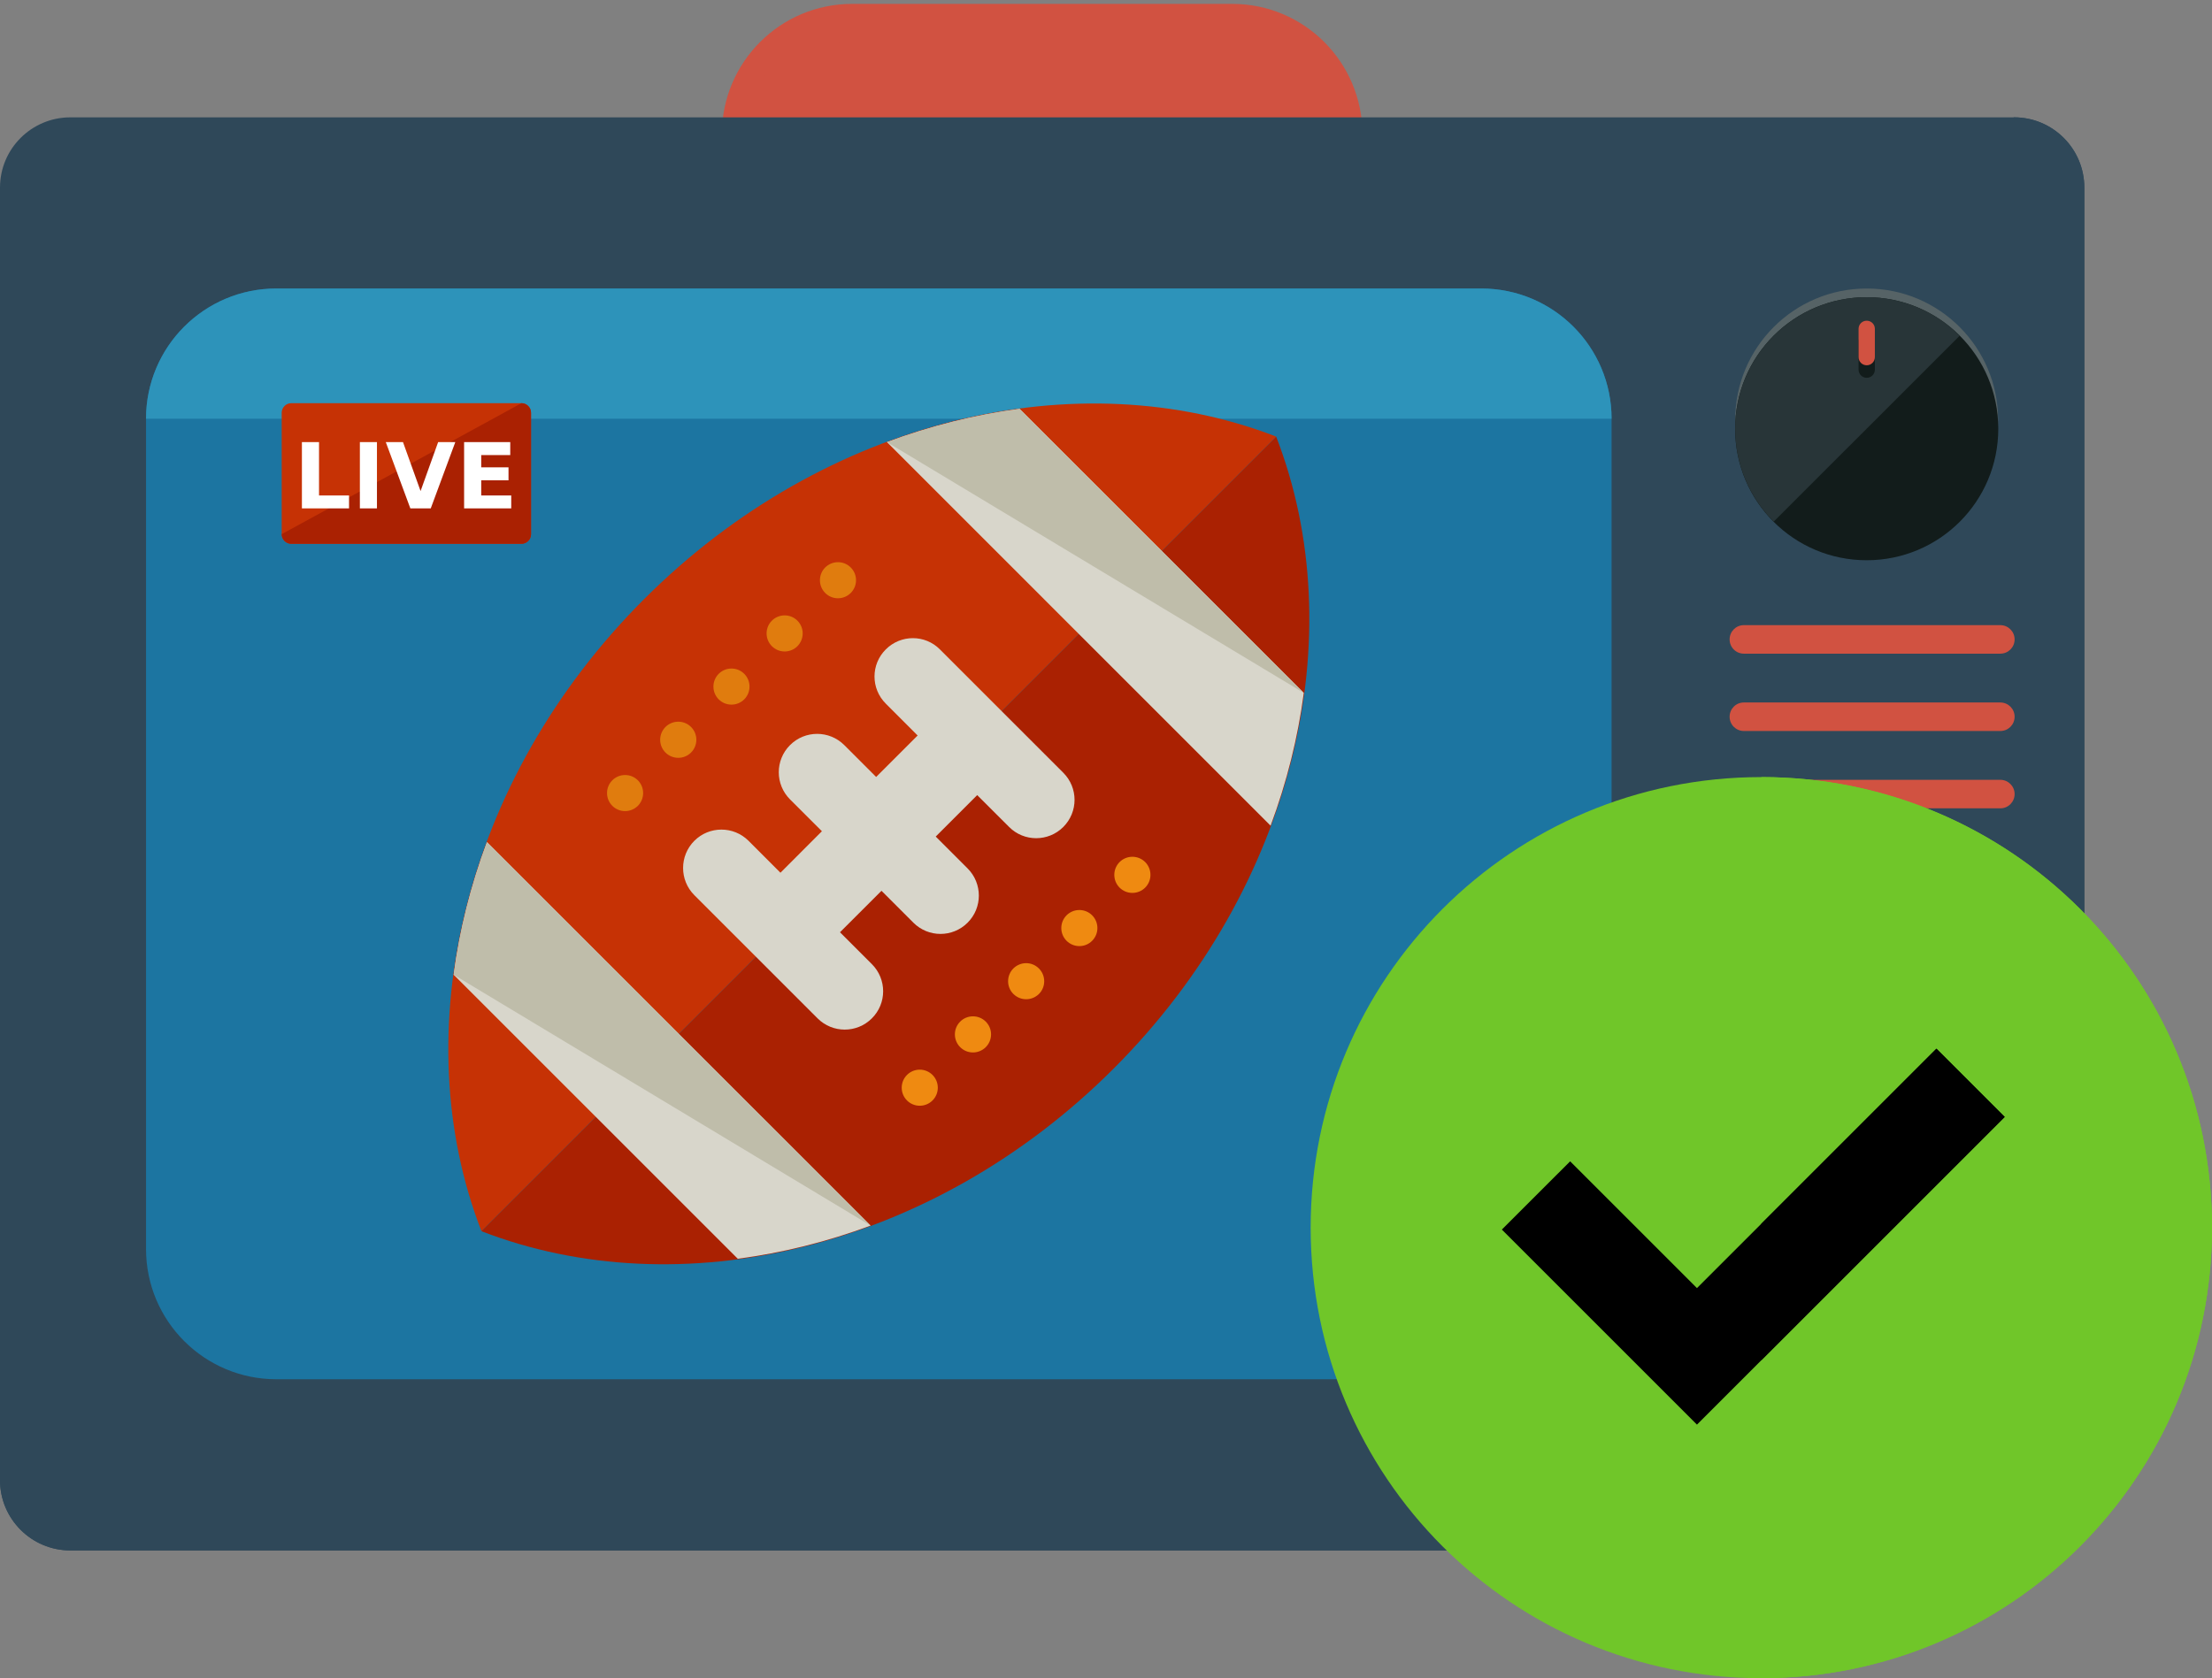<svg xmlns="http://www.w3.org/2000/svg" viewBox="0 0 535 406" width="535" height="406">
	<rect x="0" y="0" width="535" height="406" fill="#808080" stroke="none"/>
	<style>
		tspan { white-space:pre }
		.shp0 { fill: #d15241 } 
		.shp1 { fill: #2f4859 } 
		.shp2 { fill: #1c75a1 } 
		.shp3 { fill: #2d93ba } 
		.shp4 { fill: #566366 } 
		.shp5 { fill: #121c1b } 
		.shp6 { fill: #283538 } 
		.shp7 { fill: #c63205 } 
		.shp8 { fill: #aa2102 } 
		.shp9 { fill: #70c629 } 
		.shp10 { fill: #000000 } 
		.shp11 { fill: #d8d6cb } 
		.shp12 { fill: #bfbdaa } 
		.shp13 { fill: #e07c0e } 
		.shp14 { fill: #ef8a11 } 
	</style>
	<path id="Layer" class="shp0" d="M329.52 48.2C329.52 65.6 315.42 79.71 298.02 79.71L206.11 79.71C188.71 79.71 174.6 65.6 174.6 48.2L174.6 32.45C174.6 15.05 188.71 0.94 206.11 0.94L298.02 0.94C315.42 0.94 329.52 15.05 329.52 32.45L329.52 48.2Z" />
	<path id="Layer" class="shp0" d="M329.52 57.39C329.52 74.79 315.42 88.9 298.02 88.9L206.11 88.9C188.71 88.9 174.6 74.79 174.6 57.39L174.6 41.63C174.6 24.23 188.71 10.13 206.11 10.13L298.02 10.13C315.42 10.13 329.52 24.23 329.52 41.63L329.52 57.39Z" />
	<path id="Layer" class="shp1" d="M504.12 358.09C504.12 367.48 496.51 375.1 487.12 375.1L17.02 375.1C7.62 375.1 0 367.48 0 358.09L0 45.39C0 36 7.62 28.39 17.02 28.39L487.12 28.39C496.51 28.39 504.12 36 504.12 45.39L504.12 358.09L504.12 358.09Z" />
	<path id="Layer" class="shp1" d="M487.12 28.38C496.51 28.38 504.12 35.99 504.12 45.39L504.12 358.08C504.12 367.47 496.51 375.09 487.12 375.09L17.02 375.09C7.62 375.09 0 367.47 0 358.08" />
	<path id="Layer" class="shp2" d="M389.78 302.17C389.78 319.57 375.67 333.68 358.27 333.68L66.83 333.68C49.43 333.68 35.32 319.57 35.32 302.17L35.32 101.31C35.32 83.91 49.43 69.8 66.83 69.8L358.27 69.8C375.67 69.8 389.78 83.91 389.78 101.31L389.78 302.17Z" />
	<path id="Layer" class="shp3" d="M35.32 101.31C35.32 83.91 49.43 69.8 66.83 69.8L358.27 69.8C375.67 69.8 389.78 83.91 389.78 101.31" />
	<path id="Layer" class="shp4" d="M451.49 74C468.31 74 482.04 87.08 483.17 103.61C483.22 102.94 483.27 102.28 483.27 101.6C483.27 84.04 469.05 69.8 451.49 69.8C433.93 69.8 419.68 84.04 419.68 101.6C419.68 102.28 419.74 102.94 419.79 103.61C420.93 87.08 434.67 74 451.49 74Z" />
	<path id="Layer" class="shp5" d="M451.48 135.54C433.88 135.54 419.66 121.32 419.66 103.72C419.66 86.12 433.88 71.9 451.48 71.9C469.08 71.9 483.31 86.12 483.31 103.72C483.31 121.32 469.08 135.54 451.48 135.54Z" />
	<path id="Layer" class="shp6" d="M428.99 126.19C416.58 113.77 416.58 93.63 428.99 81.22C441.42 68.8 461.55 68.8 473.98 81.22" />
	<path id="Layer" class="shp5" d="M453.46 89.43C453.46 90.52 452.58 91.4 451.49 91.4L451.49 91.4C450.39 91.4 449.52 90.52 449.52 89.43L449.52 82.59C449.52 81.49 450.39 80.62 451.49 80.62L451.49 80.62C452.58 80.62 453.46 81.49 453.46 82.59L453.46 89.43Z" />
	<path id="Layer" class="shp0" d="M453.46 86.4C453.46 87.49 452.58 88.37 451.49 88.37L451.49 88.37C450.39 88.37 449.52 87.49 449.52 86.4L449.52 79.55C449.52 78.46 450.39 77.59 451.49 77.59L451.49 77.59C452.58 77.59 453.46 78.46 453.46 79.55L453.46 86.4Z" />
	<path id="Layer" class="shp4" d="M438.59 240.72C446.16 233.13 458.23 232.85 466.19 239.78C465.91 239.46 465.64 239.13 465.34 238.83C457.42 230.92 444.6 230.92 436.7 238.83C428.79 246.73 428.77 259.56 436.7 267.47C436.99 267.77 437.33 268.04 437.65 268.33C430.71 260.36 431 248.29 438.59 240.72Z" />
	<path id="Layer" class="shp5" d="M451.95 274.35C440.75 274.35 431.69 265.29 431.69 254.09C431.69 242.89 440.75 233.83 451.95 233.83C463.16 233.83 472.21 242.89 472.21 254.09C472.21 265.29 463.16 274.35 451.95 274.35Z" />
	<path id="Layer" class="shp6" d="M451.95 274.35C440.77 274.35 431.69 265.28 431.69 254.1C431.71 242.91 440.77 233.85 451.95 233.84" />
	<path id="Layer" class="shp5" d="M446.42 246.78C446.9 247.27 446.9 248.06 446.42 248.56L446.42 248.56C445.93 249.05 445.13 249.05 444.63 248.56L441.55 245.47C441.06 244.98 441.06 244.19 441.55 243.69L441.55 243.69C442.04 243.2 442.84 243.2 443.32 243.69L446.42 246.78Z" />
	<path id="Layer" class="shp0" d="M445.05 245.42C445.53 245.91 445.53 246.69 445.05 247.2L445.05 247.2C444.56 247.69 443.77 247.69 443.27 247.2L440.18 244.11C439.69 243.62 439.69 242.82 440.18 242.33L440.18 242.33C440.67 241.84 441.47 241.84 441.97 242.33L445.05 245.42Z" />
	<path id="Layer" class="shp4" d="M438.59 301.1C446.16 293.52 458.23 293.23 466.19 300.16C465.91 299.84 465.64 299.51 465.34 299.21C457.42 291.3 444.6 291.3 436.7 299.21C428.79 307.12 428.77 319.94 436.7 327.86C436.99 328.16 437.33 328.43 437.65 328.71C430.71 320.75 431 308.67 438.59 301.1Z" />
	<path id="Layer" class="shp5" d="M451.95 334.73C440.75 334.73 431.69 325.68 431.69 314.48C431.69 303.27 440.75 294.22 451.95 294.22C463.16 294.22 472.21 303.27 472.21 314.48C472.21 325.68 463.16 334.73 451.95 334.73Z" />
	<path id="Layer" class="shp6" d="M451.95 334.74C440.77 334.74 431.69 325.67 431.69 314.48C431.71 303.29 440.77 294.24 451.95 294.22" />
	<path id="Layer" class="shp5" d="M446.42 307.17C446.9 307.65 446.9 308.45 446.42 308.94L446.42 308.94C445.93 309.43 445.13 309.43 444.63 308.94L441.55 305.86C441.06 305.37 441.06 304.57 441.55 304.08L441.55 304.08C442.04 303.59 442.84 303.59 443.32 304.08L446.42 307.17Z" />
	<path id="Layer" class="shp0" d="M445.05 305.8C445.53 306.29 445.53 307.08 445.05 307.58L445.05 307.58C444.56 308.07 443.77 308.07 443.27 307.58L440.18 304.49C439.69 304.01 439.69 303.2 440.18 302.71L440.18 302.71C440.67 302.23 441.47 302.23 441.97 302.71L445.05 305.8Z" />
	<g id="Layer">
		<path id="Layer" class="shp0" d="M487.26 154.69C487.26 156.6 485.72 158.14 483.81 158.14L421.78 158.14C419.87 158.14 418.33 156.61 418.33 154.69L418.33 154.69C418.33 152.79 419.86 151.24 421.78 151.24L483.81 151.24C485.72 151.25 487.26 152.79 487.26 154.69L487.26 154.69Z" />
		<path id="Layer" class="shp0" d="M487.26 173.4C487.26 175.31 485.72 176.85 483.81 176.85L421.78 176.85C419.87 176.85 418.33 175.31 418.33 173.4L418.33 173.4C418.33 171.49 419.86 169.95 421.78 169.95L483.81 169.95C485.72 169.96 487.26 171.49 487.26 173.4L487.26 173.4Z" />
		<path id="Layer" class="shp0" d="M487.26 192.11C487.26 194.01 485.72 195.56 483.81 195.56L421.78 195.56C419.87 195.56 418.33 194.02 418.33 192.11L418.33 192.11C418.33 190.2 419.86 188.66 421.78 188.66L483.81 188.66C485.72 188.67 487.26 190.2 487.26 192.11L487.26 192.11Z" />
		<path id="Layer" class="shp0" d="M487.26 210.81C487.26 212.72 485.72 214.26 483.81 214.26L421.78 214.26C419.87 214.26 418.33 212.73 418.33 210.81L418.33 210.81C418.33 208.91 419.86 207.37 421.78 207.37L483.81 207.37C485.72 207.37 487.26 208.91 487.26 210.81L487.26 210.81Z" />
	</g>
	<path id="Layer" class="shp7" d="M128.44 129.23C128.44 130.52 127.4 131.56 126.12 131.56L70.45 131.56C69.17 131.56 68.13 130.52 68.13 129.23L68.13 99.86C68.13 98.58 69.17 97.54 70.45 97.54L126.11 97.54C127.39 97.54 128.43 98.58 128.43 99.86L128.43 129.23L128.44 129.23Z" />
	<path id="Layer" class="shp8" d="M126.12 97.54C127.4 97.54 128.44 98.58 128.44 99.86L128.44 129.23C128.44 130.52 127.4 131.56 126.12 131.56L70.45 131.56C69.17 131.56 68.13 130.52 68.13 129.23" />
	<g id="Layer">
		<path id="Layer" class="shp9" d="M426 406C365.72 406 317 357.28 317 297C317 236.72 365.72 188 426 188C486.28 188 535 236.72 535 297C535 357.28 486.28 406 426 406Z" />
		<path id="Layer" class="shp9" d="M426 188L426 406C486.2 406 535 357.2 535 297C535 236.8 486.2 188 426 188Z" />
		<path id="Layer" class="shp10" d="M410.43 344.66L363.24 297.47L379.76 280.96L410.43 311.63L468.35 253.71L484.86 270.22L410.43 344.66Z" />
		<path id="Layer" class="shp10" d="M426 329.09L484.86 270.22L468.35 253.71L426 296.06L426 329.09Z" />
		<g id="Layer">
		</g>
		<g id="Layer">
		</g>
		<g id="Layer">
		</g>
		<g id="Layer">
		</g>
		<g id="Layer">
		</g>
		<g id="Layer">
		</g>
		<g id="Layer">
		</g>
		<g id="Layer">
		</g>
		<g id="Layer">
		</g>
		<g id="Layer">
		</g>
		<g id="Layer">
		</g>
		<g id="Layer">
		</g>
		<g id="Layer">
		</g>
		<g id="Layer">
		</g>
		<g id="Layer">
		</g>
	</g>
	<path id="LIVE" fill="#ffffff" aria-label="LIVE"  d="M73.02 123L73.02 106.96L77.16 106.96L77.16 119.87L84.42 119.87L84.42 123L73.02 123ZM87.04 123L87.04 106.96L91.17 106.96L91.17 123L87.04 123ZM99.25 123L93.31 106.96L97.47 106.96L101.72 118.8L105.97 106.96L110.12 106.96L104.18 123L99.25 123ZM112.25 123L112.25 106.96L123.41 106.96L123.41 110.09L116.39 110.09L116.39 113.07L122.99 113.07L122.99 116.2L116.39 116.2L116.39 119.87L123.65 119.87L123.65 123L112.25 123Z" />
	<path id="Layer" class="shp7" d="M308.67 105.63C260.86 87.08 199.74 100.97 155.77 144.96C111.79 188.93 97.89 250.05 116.44 297.85L308.67 105.63Z" />
	<path id="Layer" class="shp8" d="M116.44 297.86C164.26 316.4 225.37 302.51 269.34 258.53C313.32 214.56 327.22 153.43 308.66 105.64L116.44 297.86Z" />
	<g id="Layer">
		<path id="Layer" class="shp11" d="M178.44 304.53C189.2 303.11 199.96 300.45 210.57 296.51L117.78 203.73C113.84 214.31 111.15 225.06 109.73 235.82L178.44 304.53Z" />
		<path id="Layer" class="shp11" d="M307.31 199.76C311.25 189.17 313.93 178.39 315.34 167.63L246.62 98.92C235.89 100.36 225.12 103.03 214.53 106.97L307.31 199.76Z" />
	</g>
	<g id="Layer">
		<path id="Layer" class="shp12" d="M210.57 296.51L117.78 203.73C113.84 214.31 111.15 225.06 109.73 235.82" />
		<path id="Layer" class="shp12" d="M315.33 167.63L246.61 98.92C235.88 100.36 225.11 103.03 214.52 106.97" />
	</g>
	<path id="Layer" class="shp11" d="M214.24 157.11C210.6 160.73 210.6 166.6 214.24 170.23L221.94 177.94L211.91 187.97L204.2 180.26C200.57 176.64 194.7 176.64 191.08 180.26C187.45 183.89 187.45 189.77 191.08 193.4L198.79 201.1L188.76 211.14L181.05 203.42C177.42 199.8 171.55 199.8 167.93 203.42C164.31 207.05 164.31 212.93 167.93 216.56L197.74 246.37C201.37 250 207.25 250 210.87 246.37C214.51 242.76 214.51 236.88 210.87 233.25L203.16 225.54L213.2 215.51L220.91 223.22C224.54 226.85 230.4 226.85 234.03 223.22C237.65 219.61 237.65 213.73 234.03 210.1L226.32 202.39L236.35 192.36L244.07 200.07C247.67 203.69 253.55 203.69 257.17 200.07C260.8 196.44 260.8 190.57 257.17 186.95L227.34 157.12C223.74 153.48 217.86 153.48 214.24 157.11Z" />
	<g id="Layer">
		<path id="Layer" class="shp13" d="M151.18 196.23C148.77 196.23 146.82 194.28 146.82 191.86C146.82 189.45 148.77 187.5 151.18 187.5C153.6 187.5 155.55 189.45 155.55 191.86C155.55 194.28 153.6 196.23 151.18 196.23Z" />
		<path id="Layer" class="shp13" d="M164.05 183.34C161.63 183.34 159.67 181.39 159.67 178.97C159.67 176.55 161.63 174.6 164.05 174.6C166.46 174.6 168.42 176.55 168.42 178.97C168.42 181.39 166.46 183.34 164.05 183.34Z" />
		<path id="Layer" class="shp13" d="M176.92 170.47C174.5 170.47 172.55 168.52 172.55 166.11C172.55 163.69 174.5 161.74 176.92 161.74C179.33 161.74 181.28 163.69 181.28 166.11C181.28 168.52 179.33 170.47 176.92 170.47Z" />
		<path id="Layer" class="shp13" d="M189.78 157.61C187.37 157.61 185.41 155.66 185.41 153.24C185.41 150.83 187.37 148.88 189.78 148.88C192.19 148.88 194.14 150.83 194.14 153.24C194.14 155.66 192.19 157.61 189.78 157.61Z" />
		<path id="Layer" class="shp13" d="M202.67 144.74C200.26 144.74 198.31 142.78 198.31 140.37C198.31 137.96 200.26 136.01 202.67 136.01C205.09 136.01 207.04 137.96 207.04 140.37C207.04 142.78 205.09 144.74 202.67 144.74Z" />
	</g>
	<g id="Layer">
		<path id="Layer" class="shp14" d="M222.45 267.51C220.04 267.51 218.09 265.56 218.09 263.15C218.09 260.74 220.04 258.78 222.45 258.78C224.87 258.78 226.82 260.74 226.82 263.15C226.82 265.56 224.87 267.51 222.45 267.51Z" />
		<path id="Layer" class="shp14" d="M235.32 254.62C232.91 254.62 230.95 252.66 230.95 250.25C230.95 247.83 232.91 245.88 235.32 245.88C237.74 245.88 239.7 247.83 239.7 250.25C239.7 252.66 237.74 254.62 235.32 254.62Z" />
		<path id="Layer" class="shp14" d="M251.27 234.3C252.98 236 252.98 238.77 251.29 240.46C249.56 242.17 246.82 242.17 245.09 240.46C243.4 238.77 243.4 236.01 245.09 234.3C246.82 232.59 249.57 232.59 251.27 234.3Z" />
		<path id="Layer" class="shp14" d="M261.06 228.89C258.64 228.89 256.69 226.93 256.69 224.52C256.69 222.11 258.64 220.16 261.06 220.16C263.47 220.16 265.42 222.11 265.42 224.52C265.42 226.93 263.47 228.89 261.06 228.89Z" />
		<path id="Layer" class="shp14" d="M273.88 216.02C271.46 216.02 269.51 214.07 269.51 211.65C269.51 209.23 271.46 207.28 273.88 207.28C276.3 207.28 278.25 209.23 278.25 211.65C278.25 214.07 276.3 216.02 273.88 216.02Z" />
	</g>
	<g id="Layer">
	</g>
	<g id="Layer">
	</g>
	<g id="Layer">
	</g>
	<g id="Layer">
	</g>
	<g id="Layer">
	</g>
	<g id="Layer">
	</g>
	<g id="Layer">
	</g>
	<g id="Layer">
	</g>
	<g id="Layer">
	</g>
	<g id="Layer">
	</g>
	<g id="Layer">
	</g>
	<g id="Layer">
	</g>
	<g id="Layer">
	</g>
	<g id="Layer">
	</g>
	<g id="Layer">
	</g>
</svg>